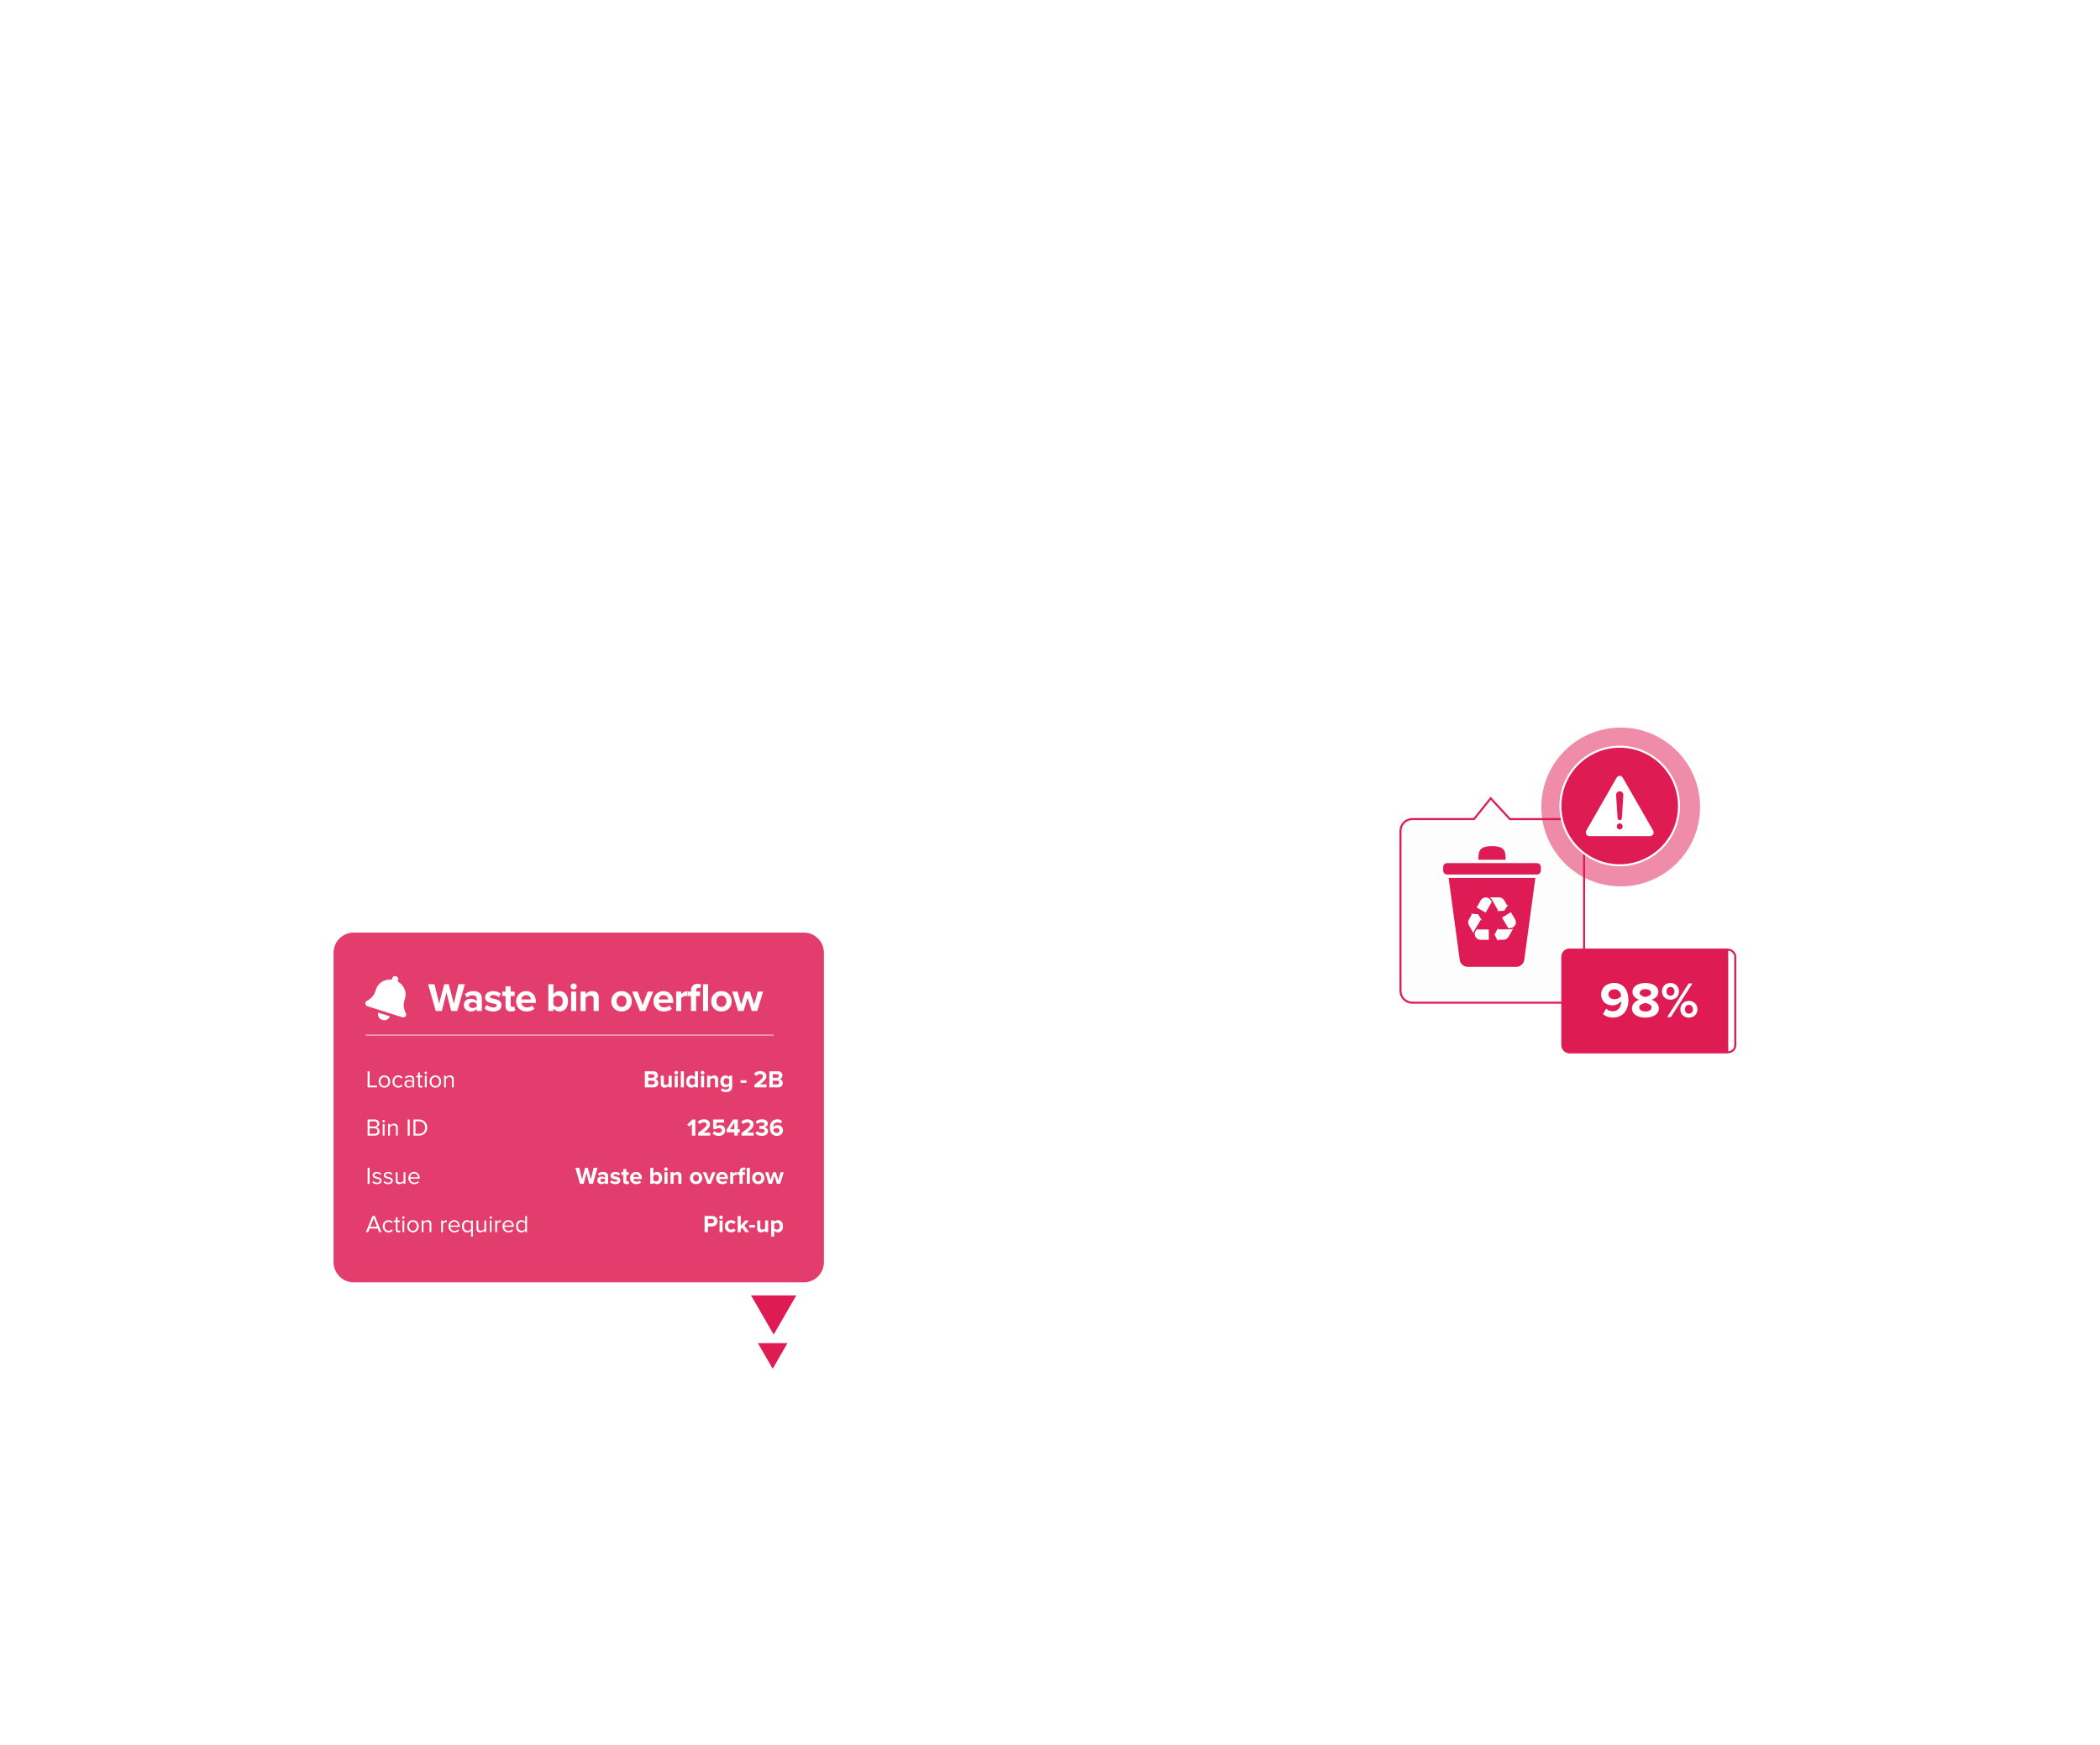 <svg width="1045" height="868" viewBox="0 0 1045 868" fill="none" xmlns="http://www.w3.org/2000/svg">
<g filter="url(#filter0_b_628_55938)">
<path d="M166 474C166 468.477 170.477 464 176 464H400C405.523 464 410 468.477 410 474V628C410 633.523 405.523 638 400 638H176C170.477 638 166 633.523 166 628V474Z" fill="#DE1B54" fill-opacity="0.85"/>
</g>
<path d="M325.234 541H320.89V532.996H325.102C326.626 532.996 327.406 533.968 327.406 535.036C327.406 536.044 326.782 536.716 326.026 536.872C326.878 537.004 327.562 537.832 327.562 538.84C327.562 540.04 326.758 541 325.234 541ZM324.73 536.2C325.306 536.2 325.666 535.84 325.666 535.336C325.666 534.832 325.306 534.46 324.73 534.46H322.594V536.2H324.73ZM324.79 539.524C325.438 539.524 325.822 539.176 325.822 538.6C325.822 538.096 325.462 537.664 324.79 537.664H322.594V539.524H324.79ZM334.247 541H332.723V540.268C332.327 540.712 331.631 541.144 330.683 541.144C329.411 541.144 328.811 540.448 328.811 539.32V535.204H330.335V538.72C330.335 539.524 330.755 539.788 331.403 539.788C331.991 539.788 332.459 539.464 332.723 539.128V535.204H334.247V541ZM336.516 534.58C336.024 534.58 335.604 534.172 335.604 533.668C335.604 533.164 336.024 532.768 336.516 532.768C337.02 532.768 337.428 533.164 337.428 533.668C337.428 534.172 337.02 534.58 336.516 534.58ZM337.284 541H335.76V535.204H337.284V541ZM340.319 541H338.795V532.996H340.319V541ZM347.35 541H345.814V540.256C345.358 540.832 344.722 541.144 344.026 541.144C342.562 541.144 341.458 540.04 341.458 538.108C341.458 536.212 342.55 535.06 344.026 535.06C344.71 535.06 345.358 535.36 345.814 535.948V532.996H347.35V541ZM344.494 539.788C345.01 539.788 345.562 539.512 345.814 539.128V537.076C345.562 536.692 345.01 536.416 344.494 536.416C343.63 536.416 343.03 537.1 343.03 538.108C343.03 539.104 343.63 539.788 344.494 539.788ZM349.617 534.58C349.125 534.58 348.705 534.172 348.705 533.668C348.705 533.164 349.125 532.768 349.617 532.768C350.121 532.768 350.529 533.164 350.529 533.668C350.529 534.172 350.121 534.58 349.617 534.58ZM350.385 541H348.861V535.204H350.385V541ZM357.333 541H355.809V537.496C355.809 536.692 355.389 536.416 354.741 536.416C354.141 536.416 353.673 536.752 353.421 537.1V541H351.897V535.204H353.421V535.96C353.793 535.516 354.501 535.06 355.449 535.06C356.721 535.06 357.333 535.78 357.333 536.908V541ZM361.222 543.352C360.226 543.352 359.458 543.124 358.726 542.488L359.41 541.384C359.878 541.9 360.49 542.104 361.222 542.104C361.954 542.104 362.818 541.78 362.818 540.64V540.052C362.362 540.628 361.738 540.964 361.03 540.964C359.578 540.964 358.474 539.944 358.474 538.012C358.474 536.116 359.566 535.06 361.03 535.06C361.726 535.06 362.35 535.36 362.818 535.948V535.204H364.354V540.604C364.354 542.812 362.65 543.352 361.222 543.352ZM361.51 539.608C362.014 539.608 362.566 539.32 362.818 538.948V537.076C362.566 536.692 362.014 536.416 361.51 536.416C360.646 536.416 360.046 537.016 360.046 538.012C360.046 539.008 360.646 539.608 361.51 539.608ZM371.42 538.744H368.54V537.448H371.42V538.744ZM381.436 541H375.412V539.668C378.688 537.244 379.648 536.416 379.648 535.432C379.648 534.736 379.012 534.388 378.352 534.388C377.44 534.388 376.744 534.748 376.204 535.312L375.232 534.184C376.012 533.284 377.2 532.876 378.316 532.876C380.02 532.876 381.376 533.836 381.376 535.432C381.376 536.8 380.248 537.988 378.172 539.5H381.436V541ZM387.179 541H382.835V532.996H387.047C388.571 532.996 389.351 533.968 389.351 535.036C389.351 536.044 388.727 536.716 387.971 536.872C388.823 537.004 389.507 537.832 389.507 538.84C389.507 540.04 388.703 541 387.179 541ZM386.675 536.2C387.251 536.2 387.611 535.84 387.611 535.336C387.611 534.832 387.251 534.46 386.675 534.46H384.539V536.2H386.675ZM386.735 539.524C387.383 539.524 387.767 539.176 387.767 538.6C387.767 538.096 387.407 537.664 386.735 537.664H384.539V539.524H386.735Z" fill="white"/>
<path d="M182.936 541V532.996H183.932V540.112H187.652V541H182.936ZM191.291 541.144C190.851 541.144 190.451 541.064 190.091 540.904C189.739 540.744 189.439 540.528 189.191 540.256C188.943 539.976 188.751 539.652 188.615 539.284C188.487 538.916 188.423 538.52 188.423 538.096C188.423 537.68 188.487 537.288 188.615 536.92C188.751 536.544 188.943 536.22 189.191 535.948C189.439 535.676 189.739 535.46 190.091 535.3C190.451 535.14 190.851 535.06 191.291 535.06C191.731 535.06 192.127 535.14 192.479 535.3C192.839 535.46 193.143 535.676 193.391 535.948C193.639 536.22 193.827 536.544 193.955 536.92C194.091 537.288 194.159 537.68 194.159 538.096C194.159 538.52 194.091 538.916 193.955 539.284C193.827 539.652 193.639 539.976 193.391 540.256C193.143 540.528 192.839 540.744 192.479 540.904C192.127 541.064 191.731 541.144 191.291 541.144ZM191.291 540.34C191.603 540.34 191.875 540.28 192.107 540.16C192.347 540.032 192.547 539.868 192.707 539.668C192.875 539.46 192.999 539.22 193.079 538.948C193.167 538.676 193.211 538.392 193.211 538.096C193.211 537.8 193.167 537.52 193.079 537.256C192.999 536.984 192.875 536.748 192.707 536.548C192.547 536.34 192.347 536.176 192.107 536.056C191.875 535.928 191.603 535.864 191.291 535.864C190.979 535.864 190.703 535.928 190.463 536.056C190.223 536.176 190.019 536.34 189.851 536.548C189.691 536.748 189.567 536.984 189.479 537.256C189.399 537.52 189.359 537.8 189.359 538.096C189.359 538.392 189.399 538.676 189.479 538.948C189.567 539.22 189.691 539.46 189.851 539.668C190.019 539.868 190.223 540.032 190.463 540.16C190.703 540.28 190.979 540.34 191.291 540.34ZM198.183 541.144C197.751 541.144 197.355 541.068 196.995 540.916C196.643 540.756 196.339 540.54 196.083 540.268C195.835 539.996 195.639 539.676 195.495 539.308C195.359 538.932 195.291 538.528 195.291 538.096C195.291 537.664 195.359 537.264 195.495 536.896C195.639 536.528 195.835 536.208 196.083 535.936C196.339 535.664 196.643 535.452 196.995 535.3C197.355 535.14 197.751 535.06 198.183 535.06C198.711 535.06 199.139 535.156 199.467 535.348C199.803 535.54 200.083 535.78 200.307 536.068L199.707 536.62C199.515 536.356 199.295 536.164 199.047 536.044C198.807 535.924 198.535 535.864 198.231 535.864C197.919 535.864 197.639 535.92 197.391 536.032C197.151 536.144 196.943 536.3 196.767 536.5C196.591 536.7 196.455 536.936 196.359 537.208C196.271 537.48 196.227 537.776 196.227 538.096C196.227 538.416 196.271 538.716 196.359 538.996C196.455 539.268 196.591 539.504 196.767 539.704C196.943 539.904 197.151 540.06 197.391 540.172C197.639 540.284 197.919 540.34 198.231 540.34C198.839 540.34 199.331 540.088 199.707 539.584L200.307 540.136C200.083 540.424 199.803 540.664 199.467 540.856C199.139 541.048 198.711 541.144 198.183 541.144ZM205.192 541V540.34C204.704 540.876 204.064 541.144 203.272 541.144C203.024 541.144 202.78 541.104 202.54 541.024C202.3 540.944 202.084 540.824 201.892 540.664C201.7 540.496 201.544 540.292 201.424 540.052C201.304 539.812 201.244 539.536 201.244 539.224C201.244 538.904 201.304 538.624 201.424 538.384C201.544 538.144 201.7 537.944 201.892 537.784C202.084 537.624 202.3 537.508 202.54 537.436C202.78 537.356 203.024 537.316 203.272 537.316C203.672 537.316 204.032 537.38 204.352 537.508C204.68 537.636 204.96 537.836 205.192 538.108V537.064C205.192 536.672 205.052 536.372 204.772 536.164C204.5 535.948 204.152 535.84 203.728 535.84C203.048 535.84 202.456 536.108 201.952 536.644L201.532 536.02C202.148 535.38 202.92 535.06 203.848 535.06C204.152 535.06 204.44 535.096 204.712 535.168C204.984 535.24 205.22 535.356 205.42 535.516C205.628 535.668 205.792 535.868 205.912 536.116C206.032 536.364 206.092 536.664 206.092 537.016V541H205.192ZM203.596 540.496C203.916 540.496 204.216 540.436 204.496 540.316C204.784 540.196 205.016 540.016 205.192 539.776V538.684C205.016 538.444 204.784 538.264 204.496 538.144C204.216 538.024 203.916 537.964 203.596 537.964C203.172 537.964 202.828 538.084 202.564 538.324C202.3 538.556 202.168 538.86 202.168 539.236C202.168 539.604 202.3 539.908 202.564 540.148C202.828 540.38 203.172 540.496 203.596 540.496ZM209.36 541.144C208.928 541.144 208.604 541.028 208.388 540.796C208.18 540.556 208.076 540.22 208.076 539.788V535.996H207.116V535.204H208.076V533.62H208.976V535.204H210.152V535.996H208.976V539.596C208.976 539.812 209.024 539.992 209.12 540.136C209.216 540.272 209.364 540.34 209.564 540.34C209.692 540.34 209.808 540.316 209.912 540.268C210.024 540.22 210.112 540.164 210.176 540.1L210.44 540.772C210.328 540.884 210.184 540.972 210.008 541.036C209.84 541.108 209.624 541.144 209.36 541.144ZM211.867 534.376C211.707 534.376 211.567 534.32 211.447 534.208C211.327 534.088 211.267 533.944 211.267 533.776C211.267 533.608 211.327 533.464 211.447 533.344C211.567 533.224 211.707 533.164 211.867 533.164C212.035 533.164 212.179 533.224 212.299 533.344C212.419 533.464 212.479 533.608 212.479 533.776C212.479 533.944 212.419 534.088 212.299 534.208C212.179 534.32 212.035 534.376 211.867 534.376ZM211.423 541V535.204H212.323V541H211.423ZM216.651 541.144C216.211 541.144 215.811 541.064 215.451 540.904C215.099 540.744 214.799 540.528 214.551 540.256C214.303 539.976 214.111 539.652 213.975 539.284C213.847 538.916 213.783 538.52 213.783 538.096C213.783 537.68 213.847 537.288 213.975 536.92C214.111 536.544 214.303 536.22 214.551 535.948C214.799 535.676 215.099 535.46 215.451 535.3C215.811 535.14 216.211 535.06 216.651 535.06C217.091 535.06 217.487 535.14 217.839 535.3C218.199 535.46 218.503 535.676 218.751 535.948C218.999 536.22 219.187 536.544 219.315 536.92C219.451 537.288 219.519 537.68 219.519 538.096C219.519 538.52 219.451 538.916 219.315 539.284C219.187 539.652 218.999 539.976 218.751 540.256C218.503 540.528 218.199 540.744 217.839 540.904C217.487 541.064 217.091 541.144 216.651 541.144ZM216.651 540.34C216.963 540.34 217.235 540.28 217.467 540.16C217.707 540.032 217.907 539.868 218.067 539.668C218.235 539.46 218.359 539.22 218.439 538.948C218.527 538.676 218.571 538.392 218.571 538.096C218.571 537.8 218.527 537.52 218.439 537.256C218.359 536.984 218.235 536.748 218.067 536.548C217.907 536.34 217.707 536.176 217.467 536.056C217.235 535.928 216.963 535.864 216.651 535.864C216.339 535.864 216.063 535.928 215.823 536.056C215.583 536.176 215.379 536.34 215.211 536.548C215.051 536.748 214.927 536.984 214.839 537.256C214.759 537.52 214.719 537.8 214.719 538.096C214.719 538.392 214.759 538.676 214.839 538.948C214.927 539.22 215.051 539.46 215.211 539.668C215.379 539.868 215.583 540.032 215.823 540.16C216.063 540.28 216.339 540.34 216.651 540.34ZM224.898 541V537.208C224.898 536.696 224.778 536.344 224.538 536.152C224.306 535.96 223.994 535.864 223.602 535.864C223.426 535.864 223.254 535.888 223.086 535.936C222.918 535.984 222.758 536.052 222.606 536.14C222.454 536.22 222.314 536.316 222.186 536.428C222.066 536.532 221.966 536.644 221.886 536.764V541H220.986V535.204H221.886V536.044C221.99 535.924 222.114 535.808 222.258 535.696C222.402 535.576 222.562 535.468 222.738 535.372C222.922 535.276 223.114 535.2 223.314 535.144C223.522 535.088 223.734 535.06 223.95 535.06C225.182 535.06 225.798 535.684 225.798 536.932V541H224.898Z" fill="white"/>
<path d="M346.011 565H344.307V559.192L342.975 560.548L342.003 559.528L344.523 556.996H346.011V565ZM353.393 565H347.369V563.668C350.645 561.244 351.605 560.416 351.605 559.432C351.605 558.736 350.969 558.388 350.309 558.388C349.397 558.388 348.701 558.748 348.161 559.312L347.189 558.184C347.969 557.284 349.157 556.876 350.273 556.876C351.977 556.876 353.333 557.836 353.333 559.432C353.333 560.8 352.205 561.988 350.129 563.5H353.393V565ZM357.672 565.144C356.28 565.144 355.272 564.688 354.588 563.944L355.536 562.756C356.076 563.32 356.82 563.632 357.66 563.632C358.608 563.632 359.148 563.092 359.148 562.444C359.148 561.736 358.62 561.256 357.708 561.256C357.048 561.256 356.508 561.448 356.028 561.904L354.84 561.592V556.996H360.336V558.496H356.544V560.452C356.928 560.068 357.576 559.78 358.308 559.78C359.664 559.78 360.876 560.752 360.876 562.372C360.876 564.076 359.604 565.144 357.672 565.144ZM367.133 565H365.429V563.344H361.601V562L364.781 556.996H367.133V561.844H368.165V563.344H367.133V565ZM365.429 561.844V558.508L363.269 561.844H365.429ZM375.049 565H369.025V563.668C372.301 561.244 373.261 560.416 373.261 559.432C373.261 558.736 372.625 558.388 371.965 558.388C371.053 558.388 370.357 558.748 369.817 559.312L368.845 558.184C369.625 557.284 370.813 556.876 371.929 556.876C373.633 556.876 374.989 557.836 374.989 559.432C374.989 560.8 373.861 561.988 371.785 563.5H375.049V565ZM379.052 565.144C377.576 565.144 376.484 564.58 375.896 563.86L376.784 562.72C377.336 563.296 378.212 563.632 378.992 563.632C379.964 563.632 380.504 563.212 380.504 562.612C380.504 561.976 380.012 561.688 378.896 561.688C378.56 561.688 378.02 561.7 377.9 561.712V560.176C378.044 560.188 378.596 560.188 378.896 560.188C379.784 560.188 380.372 559.924 380.372 559.336C380.372 558.7 379.724 558.388 378.884 558.388C378.116 558.388 377.42 558.676 376.856 559.216L376.004 558.148C376.652 557.416 377.66 556.876 379.064 556.876C380.936 556.876 382.088 557.716 382.088 559.048C382.088 560.056 381.224 560.716 380.336 560.872C381.152 560.956 382.208 561.592 382.208 562.792C382.208 564.172 380.972 565.144 379.052 565.144ZM386.563 565.144C384.127 565.144 383.107 563.272 383.107 561.016C383.107 558.592 384.475 556.876 386.839 556.876C387.811 556.876 388.627 557.212 389.203 557.704L388.435 559.012C388.003 558.604 387.547 558.388 386.839 558.388C385.663 558.388 384.835 559.384 384.835 560.656C384.835 560.716 384.835 560.764 384.847 560.824C385.219 560.284 386.023 559.792 386.899 559.792C388.339 559.792 389.623 560.692 389.623 562.396C389.623 563.956 388.387 565.144 386.563 565.144ZM386.467 563.632C387.391 563.632 387.895 563.02 387.895 562.456C387.895 561.616 387.175 561.256 386.407 561.256C385.807 561.256 385.231 561.532 384.847 562.012C384.919 562.78 385.351 563.632 386.467 563.632Z" fill="white"/>
<path d="M182.936 565V556.996H186.5C186.844 556.996 187.156 557.048 187.436 557.152C187.716 557.248 187.952 557.388 188.144 557.572C188.336 557.748 188.484 557.964 188.588 558.22C188.692 558.468 188.744 558.74 188.744 559.036C188.744 559.292 188.704 559.524 188.624 559.732C188.552 559.94 188.448 560.124 188.312 560.284C188.184 560.436 188.036 560.564 187.868 560.668C187.7 560.764 187.524 560.832 187.34 560.872C187.556 560.904 187.756 560.98 187.94 561.1C188.132 561.22 188.296 561.368 188.432 561.544C188.576 561.72 188.688 561.92 188.768 562.144C188.856 562.368 188.9 562.6 188.9 562.84C188.9 563.16 188.848 563.452 188.744 563.716C188.64 563.98 188.488 564.208 188.288 564.4C188.088 564.592 187.844 564.74 187.556 564.844C187.276 564.948 186.952 565 186.584 565H182.936ZM186.332 560.464C186.788 560.464 187.132 560.344 187.364 560.104C187.596 559.856 187.712 559.548 187.712 559.18C187.712 558.82 187.596 558.516 187.364 558.268C187.132 558.012 186.788 557.884 186.332 557.884H183.932V560.464H186.332ZM186.38 564.112C186.852 564.112 187.216 563.992 187.472 563.752C187.736 563.504 187.868 563.164 187.868 562.732C187.868 562.548 187.836 562.372 187.772 562.204C187.708 562.036 187.612 561.892 187.484 561.772C187.364 561.644 187.212 561.544 187.028 561.472C186.844 561.392 186.628 561.352 186.38 561.352H183.932V564.112H186.38ZM190.891 558.376C190.731 558.376 190.591 558.32 190.471 558.208C190.351 558.088 190.291 557.944 190.291 557.776C190.291 557.608 190.351 557.464 190.471 557.344C190.591 557.224 190.731 557.164 190.891 557.164C191.059 557.164 191.203 557.224 191.323 557.344C191.443 557.464 191.503 557.608 191.503 557.776C191.503 557.944 191.443 558.088 191.323 558.208C191.203 558.32 191.059 558.376 190.891 558.376ZM190.447 565V559.204H191.347V565H190.447ZM197.054 565V561.208C197.054 560.696 196.934 560.344 196.694 560.152C196.462 559.96 196.15 559.864 195.758 559.864C195.582 559.864 195.41 559.888 195.242 559.936C195.074 559.984 194.914 560.052 194.762 560.14C194.61 560.22 194.47 560.316 194.342 560.428C194.222 560.532 194.122 560.644 194.042 560.764V565H193.142V559.204H194.042V560.044C194.146 559.924 194.27 559.808 194.414 559.696C194.558 559.576 194.718 559.468 194.894 559.372C195.078 559.276 195.27 559.2 195.47 559.144C195.678 559.088 195.89 559.06 196.106 559.06C197.338 559.06 197.954 559.684 197.954 560.932V565H197.054ZM202.881 565V556.996H203.877V565H202.881ZM205.752 565V556.996H208.488C209.112 556.996 209.676 557.1 210.18 557.308C210.684 557.508 211.112 557.788 211.464 558.148C211.824 558.508 212.1 558.932 212.292 559.42C212.492 559.908 212.592 560.436 212.592 561.004C212.592 561.572 212.492 562.1 212.292 562.588C212.1 563.076 211.824 563.5 211.464 563.86C211.112 564.212 210.684 564.492 210.18 564.7C209.676 564.9 209.112 565 208.488 565H205.752ZM208.488 564.112C208.976 564.112 209.408 564.032 209.784 563.872C210.168 563.704 210.492 563.48 210.756 563.2C211.02 562.92 211.22 562.592 211.356 562.216C211.492 561.84 211.56 561.436 211.56 561.004C211.56 560.572 211.492 560.168 211.356 559.792C211.22 559.408 211.02 559.076 210.756 558.796C210.5 558.516 210.18 558.296 209.796 558.136C209.42 557.968 208.984 557.884 208.488 557.884H206.748V564.112H208.488Z" fill="white"/>
<path d="M295.037 589H293.225L291.821 583.504L290.429 589H288.617L286.325 580.996H288.233L289.637 586.78L291.161 580.996H292.493L294.005 586.78L295.397 580.996H297.317L295.037 589ZM302.608 589H301.084V588.4C300.688 588.868 300.004 589.144 299.248 589.144C298.324 589.144 297.232 588.52 297.232 587.224C297.232 585.868 298.324 585.352 299.248 585.352C300.016 585.352 300.7 585.604 301.084 586.06V585.28C301.084 584.692 300.58 584.308 299.812 584.308C299.188 584.308 298.612 584.536 298.12 584.992L297.544 583.972C298.252 583.348 299.164 583.06 300.076 583.06C301.396 583.06 302.608 583.588 302.608 585.256V589ZM299.86 588.112C300.352 588.112 300.832 587.944 301.084 587.608V586.888C300.832 586.552 300.352 586.384 299.86 586.384C299.26 586.384 298.768 586.696 298.768 587.26C298.768 587.8 299.26 588.112 299.86 588.112ZM306.207 589.144C305.199 589.144 304.227 588.808 303.615 588.244L304.275 587.176C304.695 587.572 305.559 587.968 306.279 587.968C306.939 587.968 307.251 587.704 307.251 587.344C307.251 586.384 303.807 587.164 303.807 584.884C303.807 583.912 304.659 583.06 306.183 583.06C307.167 583.06 307.947 583.396 308.523 583.852L307.911 584.896C307.563 584.524 306.903 584.224 306.195 584.224C305.643 584.224 305.283 584.476 305.283 584.8C305.283 585.664 308.715 584.944 308.715 587.284C308.715 588.34 307.815 589.144 306.207 589.144ZM311.782 589.144C310.714 589.144 310.138 588.592 310.138 587.56V584.536H309.178V583.204H310.138V581.62H311.674V583.204H312.85V584.536H311.674V587.152C311.674 587.512 311.866 587.788 312.202 587.788C312.43 587.788 312.646 587.704 312.73 587.62L313.054 588.772C312.826 588.976 312.418 589.144 311.782 589.144ZM316.617 589.144C314.853 589.144 313.521 587.956 313.521 586.096C313.521 584.416 314.757 583.06 316.521 583.06C318.249 583.06 319.425 584.356 319.425 586.252V586.588H315.117C315.213 587.32 315.801 587.932 316.785 587.932C317.277 587.932 317.961 587.716 318.333 587.356L319.005 588.34C318.429 588.868 317.517 589.144 316.617 589.144ZM317.949 585.556C317.913 585.004 317.529 584.272 316.521 584.272C315.573 584.272 315.165 584.98 315.093 585.556H317.949ZM325.12 587.14C325.372 587.512 325.936 587.788 326.428 587.788C327.316 587.788 327.904 587.116 327.904 586.108C327.904 585.1 327.316 584.416 326.428 584.416C325.936 584.416 325.372 584.704 325.12 585.088V587.14ZM325.12 589H323.596V580.996H325.12V583.948C325.576 583.36 326.224 583.06 326.908 583.06C328.384 583.06 329.476 584.212 329.476 586.108C329.476 588.04 328.372 589.144 326.908 589.144C326.212 589.144 325.576 588.832 325.12 588.256V589ZM331.383 582.58C330.891 582.58 330.471 582.172 330.471 581.668C330.471 581.164 330.891 580.768 331.383 580.768C331.887 580.768 332.295 581.164 332.295 581.668C332.295 582.172 331.887 582.58 331.383 582.58ZM332.151 589H330.627V583.204H332.151V589ZM339.098 589H337.574V585.496C337.574 584.692 337.154 584.416 336.506 584.416C335.906 584.416 335.438 584.752 335.186 585.1V589H333.662V583.204H335.186V583.96C335.558 583.516 336.266 583.06 337.214 583.06C338.486 583.06 339.098 583.78 339.098 584.908V589ZM346.37 589.144C344.462 589.144 343.31 587.752 343.31 586.096C343.31 584.452 344.462 583.06 346.37 583.06C348.29 583.06 349.442 584.452 349.442 586.096C349.442 587.752 348.29 589.144 346.37 589.144ZM346.37 587.788C347.318 587.788 347.858 587.008 347.858 586.096C347.858 585.196 347.318 584.416 346.37 584.416C345.422 584.416 344.894 585.196 344.894 586.096C344.894 587.008 345.422 587.788 346.37 587.788ZM353.716 589H352.072L349.744 583.204H351.376L352.888 587.236L354.4 583.204H356.044L353.716 589ZM359.449 589.144C357.685 589.144 356.353 587.956 356.353 586.096C356.353 584.416 357.589 583.06 359.353 583.06C361.081 583.06 362.257 584.356 362.257 586.252V586.588H357.949C358.045 587.32 358.633 587.932 359.617 587.932C360.109 587.932 360.793 587.716 361.165 587.356L361.837 588.34C361.261 588.868 360.349 589.144 359.449 589.144ZM360.781 585.556C360.745 585.004 360.361 584.272 359.353 584.272C358.405 584.272 357.997 584.98 357.925 585.556H360.781ZM364.882 589H363.358V583.204H364.882V583.996C365.29 583.48 366.01 583.06 366.73 583.06V584.548C366.622 584.524 366.478 584.512 366.31 584.512C365.806 584.512 365.134 584.8 364.882 585.172V589ZM369.554 589H368.018V584.536H367.058V583.204H368.018V582.892C368.018 581.632 368.834 580.876 369.974 580.876C370.406 580.876 370.802 580.972 371.078 581.116L370.766 582.22C370.646 582.136 370.478 582.076 370.274 582.076C369.842 582.076 369.554 582.364 369.554 582.892V583.204H370.73V584.536H369.554V589ZM373.13 589H371.606V580.996H373.13V589ZM377.331 589.144C375.423 589.144 374.271 587.752 374.271 586.096C374.271 584.452 375.423 583.06 377.331 583.06C379.251 583.06 380.403 584.452 380.403 586.096C380.403 587.752 379.251 589.144 377.331 589.144ZM377.331 587.788C378.279 587.788 378.819 587.008 378.819 586.096C378.819 585.196 378.279 584.416 377.331 584.416C376.383 584.416 375.855 585.196 375.855 586.096C375.855 587.008 376.383 587.788 377.331 587.788ZM388.241 589H386.621L385.397 585.052L384.173 589H382.541L380.777 583.204H382.361L383.441 587.104L384.713 583.204H386.069L387.341 587.104L388.421 583.204H390.005L388.241 589Z" fill="white"/>
<path d="M182.936 589V580.996H183.932V589H182.936ZM187.607 589.144C187.127 589.144 186.691 589.072 186.299 588.928C185.907 588.776 185.563 588.544 185.267 588.232L185.735 587.584C185.927 587.808 186.191 588.004 186.527 588.172C186.871 588.332 187.243 588.412 187.643 588.412C188.091 588.412 188.431 588.32 188.663 588.136C188.895 587.944 189.011 587.704 189.011 587.416C189.011 587.184 188.923 587.008 188.747 586.888C188.571 586.76 188.347 586.656 188.075 586.576C187.811 586.496 187.523 586.424 187.211 586.36C186.907 586.288 186.619 586.192 186.347 586.072C186.083 585.944 185.863 585.78 185.687 585.58C185.511 585.372 185.423 585.088 185.423 584.728C185.423 584.504 185.471 584.292 185.567 584.092C185.663 583.884 185.803 583.704 185.987 583.552C186.171 583.4 186.395 583.28 186.659 583.192C186.931 583.104 187.239 583.06 187.583 583.06C188.079 583.06 188.503 583.144 188.855 583.312C189.207 583.472 189.499 583.668 189.731 583.9L189.311 584.524C189.135 584.316 188.895 584.144 188.591 584.008C188.295 583.864 187.959 583.792 187.583 583.792C187.183 583.792 186.867 583.88 186.635 584.056C186.411 584.232 186.299 584.448 186.299 584.704C186.299 584.912 186.387 585.072 186.563 585.184C186.739 585.296 186.959 585.392 187.223 585.472C187.495 585.544 187.783 585.616 188.087 585.688C188.399 585.752 188.687 585.848 188.951 585.976C189.223 586.104 189.447 586.28 189.623 586.504C189.799 586.72 189.887 587.016 189.887 587.392C189.887 587.632 189.839 587.86 189.743 588.076C189.647 588.292 189.503 588.48 189.311 588.64C189.119 588.792 188.879 588.912 188.591 589C188.311 589.096 187.983 589.144 187.607 589.144ZM193.185 589.144C192.705 589.144 192.269 589.072 191.877 588.928C191.485 588.776 191.141 588.544 190.845 588.232L191.313 587.584C191.505 587.808 191.769 588.004 192.105 588.172C192.449 588.332 192.821 588.412 193.221 588.412C193.669 588.412 194.009 588.32 194.241 588.136C194.473 587.944 194.589 587.704 194.589 587.416C194.589 587.184 194.501 587.008 194.325 586.888C194.149 586.76 193.925 586.656 193.653 586.576C193.389 586.496 193.101 586.424 192.789 586.36C192.485 586.288 192.197 586.192 191.925 586.072C191.661 585.944 191.441 585.78 191.265 585.58C191.089 585.372 191.001 585.088 191.001 584.728C191.001 584.504 191.049 584.292 191.145 584.092C191.241 583.884 191.381 583.704 191.565 583.552C191.749 583.4 191.973 583.28 192.237 583.192C192.509 583.104 192.817 583.06 193.161 583.06C193.657 583.06 194.081 583.144 194.433 583.312C194.785 583.472 195.077 583.668 195.309 583.9L194.889 584.524C194.713 584.316 194.473 584.144 194.169 584.008C193.873 583.864 193.537 583.792 193.161 583.792C192.761 583.792 192.445 583.88 192.213 584.056C191.989 584.232 191.877 584.448 191.877 584.704C191.877 584.912 191.965 585.072 192.141 585.184C192.317 585.296 192.537 585.392 192.801 585.472C193.073 585.544 193.361 585.616 193.665 585.688C193.977 585.752 194.265 585.848 194.529 585.976C194.801 586.104 195.025 586.28 195.201 586.504C195.377 586.72 195.465 587.016 195.465 587.392C195.465 587.632 195.417 587.86 195.321 588.076C195.225 588.292 195.081 588.48 194.889 588.64C194.697 588.792 194.457 588.912 194.169 589C193.889 589.096 193.561 589.144 193.185 589.144ZM200.839 589V588.184C200.615 588.44 200.323 588.664 199.963 588.856C199.603 589.048 199.207 589.144 198.775 589.144C198.167 589.144 197.707 588.996 197.395 588.7C197.083 588.396 196.927 587.928 196.927 587.296V583.204H197.827V587.02C197.827 587.276 197.855 587.488 197.911 587.656C197.975 587.824 198.063 587.96 198.175 588.064C198.295 588.168 198.435 588.24 198.595 588.28C198.755 588.32 198.931 588.34 199.123 588.34C199.475 588.34 199.807 588.252 200.119 588.076C200.431 587.9 200.671 587.696 200.839 587.464V583.204H201.739V589H200.839ZM206.153 589.144C205.721 589.144 205.325 589.072 204.965 588.928C204.605 588.776 204.293 588.568 204.029 588.304C203.773 588.032 203.569 587.712 203.417 587.344C203.273 586.968 203.201 586.552 203.201 586.096C203.201 585.68 203.273 585.288 203.417 584.92C203.561 584.544 203.757 584.22 204.005 583.948C204.261 583.676 204.561 583.46 204.905 583.3C205.257 583.14 205.641 583.06 206.057 583.06C206.497 583.06 206.889 583.14 207.233 583.3C207.577 583.46 207.869 583.68 208.109 583.96C208.349 584.24 208.529 584.572 208.649 584.956C208.777 585.332 208.841 585.736 208.841 586.168V586.396H204.149C204.165 586.668 204.225 586.928 204.329 587.176C204.433 587.416 204.573 587.628 204.749 587.812C204.933 587.988 205.149 588.132 205.397 588.244C205.645 588.348 205.925 588.4 206.237 588.4C206.573 588.4 206.897 588.336 207.209 588.208C207.521 588.08 207.793 587.9 208.025 587.668L208.457 588.256C208.169 588.544 207.833 588.764 207.449 588.916C207.065 589.068 206.633 589.144 206.153 589.144ZM207.953 585.736C207.953 585.52 207.913 585.3 207.833 585.076C207.761 584.844 207.645 584.636 207.485 584.452C207.333 584.26 207.137 584.104 206.897 583.984C206.657 583.864 206.373 583.804 206.045 583.804C205.733 583.804 205.461 583.864 205.229 583.984C204.997 584.104 204.801 584.256 204.641 584.44C204.489 584.624 204.369 584.832 204.281 585.064C204.201 585.288 204.157 585.512 204.149 585.736H207.953Z" fill="white"/>
<path d="M352.312 613H350.608V604.996H354.352C356.092 604.996 357.04 606.172 357.04 607.576C357.04 608.968 356.08 610.156 354.352 610.156H352.312V613ZM354.124 608.656C354.796 608.656 355.3 608.236 355.3 607.576C355.3 606.904 354.796 606.496 354.124 606.496H352.312V608.656H354.124ZM358.817 606.58C358.325 606.58 357.905 606.172 357.905 605.668C357.905 605.164 358.325 604.768 358.817 604.768C359.321 604.768 359.729 605.164 359.729 605.668C359.729 606.172 359.321 606.58 358.817 606.58ZM359.585 613H358.061V607.204H359.585V613ZM363.796 613.144C362.008 613.144 360.724 611.884 360.724 610.096C360.724 608.32 362.008 607.06 363.796 607.06C364.984 607.06 365.704 607.576 366.088 608.104L365.092 609.04C364.816 608.632 364.396 608.416 363.868 608.416C362.944 608.416 362.296 609.088 362.296 610.096C362.296 611.104 362.944 611.788 363.868 611.788C364.396 611.788 364.816 611.548 365.092 611.164L366.088 612.088C365.704 612.628 364.984 613.144 363.796 613.144ZM372.748 613H370.84L369.304 610.768L368.608 611.512V613H367.084V604.996H368.608V609.784L370.804 607.204H372.676L370.384 609.832L372.748 613ZM375.697 610.744H372.817V609.448H375.697V610.744ZM382.247 613H380.723V612.268C380.327 612.712 379.631 613.144 378.683 613.144C377.411 613.144 376.811 612.448 376.811 611.32V607.204H378.335V610.72C378.335 611.524 378.755 611.788 379.403 611.788C379.991 611.788 380.459 611.464 380.723 611.128V607.204H382.247V613ZM387.072 613.144C386.388 613.144 385.752 612.856 385.284 612.256V615.208H383.76V607.204H385.284V607.936C385.728 607.372 386.364 607.06 387.072 607.06C388.56 607.06 389.64 608.164 389.64 610.096C389.64 612.028 388.56 613.144 387.072 613.144ZM386.592 611.788C387.468 611.788 388.056 611.104 388.056 610.096C388.056 609.1 387.468 608.416 386.592 608.416C386.1 608.416 385.536 608.704 385.284 609.076V611.128C385.536 611.488 386.1 611.788 386.592 611.788Z" fill="white"/>
<path d="M188.648 613L187.94 611.224H183.956L183.248 613H182.108L185.324 604.996H186.56L189.788 613H188.648ZM185.948 606.028L184.244 610.336H187.64L185.948 606.028ZM193.354 613.144C192.922 613.144 192.526 613.068 192.166 612.916C191.814 612.756 191.51 612.54 191.254 612.268C191.006 611.996 190.81 611.676 190.666 611.308C190.53 610.932 190.462 610.528 190.462 610.096C190.462 609.664 190.53 609.264 190.666 608.896C190.81 608.528 191.006 608.208 191.254 607.936C191.51 607.664 191.814 607.452 192.166 607.3C192.526 607.14 192.922 607.06 193.354 607.06C193.882 607.06 194.31 607.156 194.638 607.348C194.974 607.54 195.254 607.78 195.478 608.068L194.878 608.62C194.686 608.356 194.466 608.164 194.218 608.044C193.978 607.924 193.706 607.864 193.402 607.864C193.09 607.864 192.81 607.92 192.562 608.032C192.322 608.144 192.114 608.3 191.938 608.5C191.762 608.7 191.626 608.936 191.53 609.208C191.442 609.48 191.398 609.776 191.398 610.096C191.398 610.416 191.442 610.716 191.53 610.996C191.626 611.268 191.762 611.504 191.938 611.704C192.114 611.904 192.322 612.06 192.562 612.172C192.81 612.284 193.09 612.34 193.402 612.34C194.01 612.34 194.502 612.088 194.878 611.584L195.478 612.136C195.254 612.424 194.974 612.664 194.638 612.856C194.31 613.048 193.882 613.144 193.354 613.144ZM198.204 613.144C197.772 613.144 197.448 613.028 197.232 612.796C197.024 612.556 196.92 612.22 196.92 611.788V607.996H195.96V607.204H196.92V605.62H197.82V607.204H198.996V607.996H197.82V611.596C197.82 611.812 197.868 611.992 197.964 612.136C198.06 612.272 198.208 612.34 198.408 612.34C198.536 612.34 198.652 612.316 198.756 612.268C198.868 612.22 198.956 612.164 199.02 612.1L199.284 612.772C199.172 612.884 199.028 612.972 198.852 613.036C198.684 613.108 198.468 613.144 198.204 613.144ZM200.711 606.376C200.551 606.376 200.411 606.32 200.291 606.208C200.171 606.088 200.111 605.944 200.111 605.776C200.111 605.608 200.171 605.464 200.291 605.344C200.411 605.224 200.551 605.164 200.711 605.164C200.879 605.164 201.023 605.224 201.143 605.344C201.263 605.464 201.323 605.608 201.323 605.776C201.323 605.944 201.263 606.088 201.143 606.208C201.023 606.32 200.879 606.376 200.711 606.376ZM200.267 613V607.204H201.167V613H200.267ZM205.495 613.144C205.055 613.144 204.655 613.064 204.295 612.904C203.943 612.744 203.643 612.528 203.395 612.256C203.147 611.976 202.955 611.652 202.819 611.284C202.691 610.916 202.627 610.52 202.627 610.096C202.627 609.68 202.691 609.288 202.819 608.92C202.955 608.544 203.147 608.22 203.395 607.948C203.643 607.676 203.943 607.46 204.295 607.3C204.655 607.14 205.055 607.06 205.495 607.06C205.935 607.06 206.331 607.14 206.683 607.3C207.043 607.46 207.347 607.676 207.595 607.948C207.843 608.22 208.031 608.544 208.159 608.92C208.295 609.288 208.363 609.68 208.363 610.096C208.363 610.52 208.295 610.916 208.159 611.284C208.031 611.652 207.843 611.976 207.595 612.256C207.347 612.528 207.043 612.744 206.683 612.904C206.331 613.064 205.935 613.144 205.495 613.144ZM205.495 612.34C205.807 612.34 206.079 612.28 206.311 612.16C206.551 612.032 206.751 611.868 206.911 611.668C207.079 611.46 207.203 611.22 207.283 610.948C207.371 610.676 207.415 610.392 207.415 610.096C207.415 609.8 207.371 609.52 207.283 609.256C207.203 608.984 207.079 608.748 206.911 608.548C206.751 608.34 206.551 608.176 206.311 608.056C206.079 607.928 205.807 607.864 205.495 607.864C205.183 607.864 204.907 607.928 204.667 608.056C204.427 608.176 204.223 608.34 204.055 608.548C203.895 608.748 203.771 608.984 203.683 609.256C203.603 609.52 203.562 609.8 203.562 610.096C203.562 610.392 203.603 610.676 203.683 610.948C203.771 611.22 203.895 611.46 204.055 611.668C204.223 611.868 204.427 612.032 204.667 612.16C204.907 612.28 205.183 612.34 205.495 612.34ZM213.742 613V609.208C213.742 608.696 213.622 608.344 213.382 608.152C213.15 607.96 212.838 607.864 212.446 607.864C212.27 607.864 212.098 607.888 211.93 607.936C211.762 607.984 211.602 608.052 211.45 608.14C211.298 608.22 211.158 608.316 211.03 608.428C210.91 608.532 210.81 608.644 210.73 608.764V613H209.83V607.204H210.73V608.044C210.834 607.924 210.958 607.808 211.102 607.696C211.246 607.576 211.406 607.468 211.582 607.372C211.766 607.276 211.958 607.2 212.158 607.144C212.366 607.088 212.578 607.06 212.794 607.06C214.026 607.06 214.642 607.684 214.642 608.932V613H213.742ZM219.533 613V607.204H220.433V608.14C220.665 607.836 220.945 607.584 221.273 607.384C221.601 607.184 221.965 607.084 222.365 607.084V608.008C222.253 607.984 222.133 607.972 222.005 607.972C221.869 607.972 221.721 608 221.561 608.056C221.409 608.104 221.257 608.172 221.105 608.26C220.961 608.348 220.829 608.448 220.709 608.56C220.589 608.664 220.497 608.776 220.433 608.896V613H219.533ZM226.11 613.144C225.678 613.144 225.282 613.072 224.922 612.928C224.562 612.776 224.25 612.568 223.986 612.304C223.73 612.032 223.526 611.712 223.374 611.344C223.23 610.968 223.158 610.552 223.158 610.096C223.158 609.68 223.23 609.288 223.374 608.92C223.518 608.544 223.714 608.22 223.962 607.948C224.218 607.676 224.518 607.46 224.862 607.3C225.214 607.14 225.598 607.06 226.014 607.06C226.454 607.06 226.846 607.14 227.19 607.3C227.534 607.46 227.826 607.68 228.066 607.96C228.306 608.24 228.486 608.572 228.606 608.956C228.734 609.332 228.798 609.736 228.798 610.168V610.396H224.106C224.122 610.668 224.182 610.928 224.286 611.176C224.39 611.416 224.53 611.628 224.706 611.812C224.89 611.988 225.106 612.132 225.354 612.244C225.602 612.348 225.882 612.4 226.194 612.4C226.53 612.4 226.854 612.336 227.166 612.208C227.478 612.08 227.75 611.9 227.982 611.668L228.414 612.256C228.126 612.544 227.79 612.764 227.406 612.916C227.022 613.068 226.59 613.144 226.11 613.144ZM227.91 609.736C227.91 609.52 227.87 609.3 227.79 609.076C227.718 608.844 227.602 608.636 227.442 608.452C227.29 608.26 227.094 608.104 226.854 607.984C226.614 607.864 226.33 607.804 226.002 607.804C225.69 607.804 225.418 607.864 225.186 607.984C224.954 608.104 224.758 608.256 224.598 608.44C224.446 608.624 224.326 608.832 224.238 609.064C224.158 609.288 224.114 609.512 224.106 609.736H227.91ZM232.679 612.34C232.855 612.34 233.031 612.316 233.207 612.268C233.383 612.212 233.547 612.144 233.699 612.064C233.851 611.976 233.987 611.876 234.107 611.764C234.235 611.652 234.335 611.532 234.407 611.404V608.788C234.335 608.66 234.235 608.54 234.107 608.428C233.987 608.316 233.851 608.22 233.699 608.14C233.547 608.052 233.383 607.984 233.207 607.936C233.031 607.888 232.855 607.864 232.679 607.864C232.391 607.864 232.131 607.92 231.899 608.032C231.667 608.144 231.471 608.3 231.311 608.5C231.159 608.7 231.039 608.936 230.951 609.208C230.871 609.48 230.831 609.776 230.831 610.096C230.831 610.416 230.871 610.716 230.951 610.996C231.039 611.268 231.159 611.504 231.311 611.704C231.471 611.904 231.667 612.06 231.899 612.172C232.131 612.284 232.391 612.34 232.679 612.34ZM232.463 613.144C232.079 613.144 231.727 613.076 231.407 612.94C231.095 612.796 230.823 612.592 230.591 612.328C230.367 612.064 230.191 611.744 230.063 611.368C229.943 610.992 229.883 610.568 229.883 610.096C229.883 609.624 229.943 609.2 230.063 608.824C230.191 608.448 230.367 608.132 230.591 607.876C230.823 607.612 231.095 607.412 231.407 607.276C231.727 607.132 232.079 607.06 232.463 607.06C232.871 607.06 233.243 607.156 233.579 607.348C233.923 607.532 234.199 607.772 234.407 608.068V607.204H235.307V615.208H234.407V612.124C234.175 612.452 233.891 612.704 233.555 612.88C233.219 613.056 232.855 613.144 232.463 613.144ZM241.035 613V612.184C240.811 612.44 240.519 612.664 240.159 612.856C239.799 613.048 239.403 613.144 238.971 613.144C238.363 613.144 237.903 612.996 237.591 612.7C237.279 612.396 237.123 611.928 237.123 611.296V607.204H238.023V611.02C238.023 611.276 238.051 611.488 238.107 611.656C238.171 611.824 238.259 611.96 238.371 612.064C238.491 612.168 238.631 612.24 238.791 612.28C238.951 612.32 239.127 612.34 239.319 612.34C239.671 612.34 240.003 612.252 240.315 612.076C240.627 611.9 240.867 611.696 241.035 611.464V607.204H241.935V613H241.035ZM244.176 606.376C244.016 606.376 243.876 606.32 243.756 606.208C243.636 606.088 243.576 605.944 243.576 605.776C243.576 605.608 243.636 605.464 243.756 605.344C243.876 605.224 244.016 605.164 244.176 605.164C244.344 605.164 244.488 605.224 244.608 605.344C244.728 605.464 244.788 605.608 244.788 605.776C244.788 605.944 244.728 606.088 244.608 606.208C244.488 606.32 244.344 606.376 244.176 606.376ZM243.732 613V607.204H244.632V613H243.732ZM246.427 613V607.204H247.327V608.14C247.559 607.836 247.839 607.584 248.167 607.384C248.495 607.184 248.859 607.084 249.259 607.084V608.008C249.147 607.984 249.027 607.972 248.899 607.972C248.763 607.972 248.615 608 248.455 608.056C248.303 608.104 248.151 608.172 247.999 608.26C247.855 608.348 247.723 608.448 247.603 608.56C247.483 608.664 247.391 608.776 247.327 608.896V613H246.427ZM253.004 613.144C252.572 613.144 252.176 613.072 251.816 612.928C251.456 612.776 251.144 612.568 250.88 612.304C250.624 612.032 250.42 611.712 250.268 611.344C250.124 610.968 250.052 610.552 250.052 610.096C250.052 609.68 250.124 609.288 250.268 608.92C250.412 608.544 250.608 608.22 250.856 607.948C251.112 607.676 251.412 607.46 251.756 607.3C252.108 607.14 252.492 607.06 252.908 607.06C253.348 607.06 253.74 607.14 254.084 607.3C254.428 607.46 254.72 607.68 254.96 607.96C255.2 608.24 255.38 608.572 255.5 608.956C255.628 609.332 255.692 609.736 255.692 610.168V610.396H251C251.016 610.668 251.076 610.928 251.18 611.176C251.284 611.416 251.424 611.628 251.6 611.812C251.784 611.988 252 612.132 252.248 612.244C252.496 612.348 252.776 612.4 253.088 612.4C253.424 612.4 253.748 612.336 254.06 612.208C254.372 612.08 254.644 611.9 254.876 611.668L255.308 612.256C255.02 612.544 254.684 612.764 254.3 612.916C253.916 613.068 253.484 613.144 253.004 613.144ZM254.804 609.736C254.804 609.52 254.764 609.3 254.684 609.076C254.612 608.844 254.496 608.636 254.336 608.452C254.184 608.26 253.988 608.104 253.748 607.984C253.508 607.864 253.224 607.804 252.896 607.804C252.584 607.804 252.312 607.864 252.08 607.984C251.848 608.104 251.652 608.256 251.492 608.44C251.34 608.624 251.22 608.832 251.132 609.064C251.052 609.288 251.008 609.512 251 609.736H254.804ZM261.35 613V612.136C261.134 612.432 260.854 612.676 260.51 612.868C260.174 613.052 259.802 613.144 259.394 613.144C259.018 613.144 258.67 613.076 258.35 612.94C258.038 612.796 257.766 612.596 257.534 612.34C257.31 612.076 257.134 611.756 257.006 611.38C256.878 611.004 256.814 610.58 256.814 610.108C256.814 609.644 256.874 609.224 256.994 608.848C257.122 608.472 257.298 608.152 257.522 607.888C257.754 607.624 258.026 607.42 258.338 607.276C258.658 607.132 259.01 607.06 259.394 607.06C259.786 607.06 260.15 607.152 260.486 607.336C260.83 607.512 261.118 607.76 261.35 608.08V604.996H262.25V613H261.35ZM259.61 612.34C259.97 612.34 260.31 612.252 260.63 612.076C260.95 611.9 261.19 611.684 261.35 611.428V608.8C261.19 608.544 260.95 608.324 260.63 608.14C260.31 607.956 259.97 607.864 259.61 607.864C259.322 607.864 259.062 607.92 258.83 608.032C258.598 608.144 258.402 608.3 258.242 608.5C258.082 608.7 257.958 608.94 257.87 609.22C257.79 609.492 257.75 609.788 257.75 610.108C257.75 610.428 257.79 610.724 257.87 610.996C257.958 611.268 258.082 611.504 258.242 611.704C258.402 611.904 258.598 612.06 258.83 612.172C259.062 612.284 259.322 612.34 259.61 612.34Z" fill="white"/>
<path d="M227.54 503H224.52L222.18 493.84L219.86 503H216.84L213.02 489.66H216.2L218.54 499.3L221.08 489.66H223.3L225.82 499.3L228.14 489.66H231.34L227.54 503ZM239.779 503H237.239V502C236.579 502.78 235.439 503.24 234.179 503.24C232.639 503.24 230.819 502.2 230.819 500.04C230.819 497.78 232.639 496.92 234.179 496.92C235.459 496.92 236.599 497.34 237.239 498.1V496.8C237.239 495.82 236.399 495.18 235.119 495.18C234.079 495.18 233.119 495.56 232.299 496.32L231.339 494.62C232.519 493.58 234.039 493.1 235.559 493.1C237.759 493.1 239.779 493.98 239.779 496.76V503ZM235.199 501.52C236.019 501.52 236.819 501.24 237.239 500.68V499.48C236.819 498.92 236.019 498.64 235.199 498.64C234.199 498.64 233.379 499.16 233.379 500.1C233.379 501 234.199 501.52 235.199 501.52ZM245.398 503.24C243.718 503.24 242.098 502.68 241.078 501.74L242.178 499.96C242.878 500.62 244.318 501.28 245.518 501.28C246.618 501.28 247.138 500.84 247.138 500.24C247.138 498.64 241.398 499.94 241.398 496.14C241.398 494.52 242.818 493.1 245.358 493.1C246.998 493.1 248.298 493.66 249.258 494.42L248.238 496.16C247.658 495.54 246.558 495.04 245.378 495.04C244.458 495.04 243.858 495.46 243.858 496C243.858 497.44 249.578 496.24 249.578 500.14C249.578 501.9 248.078 503.24 245.398 503.24ZM254.309 503.24C252.529 503.24 251.569 502.32 251.569 500.6V495.56H249.969V493.34H251.569V490.7H254.129V493.34H256.089V495.56H254.129V499.92C254.129 500.52 254.449 500.98 255.009 500.98C255.389 500.98 255.749 500.84 255.889 500.7L256.429 502.62C256.049 502.96 255.369 503.24 254.309 503.24ZM261.987 503.24C259.047 503.24 256.827 501.26 256.827 498.16C256.827 495.36 258.887 493.1 261.827 493.1C264.707 493.1 266.667 495.26 266.667 498.42V498.98H259.487C259.647 500.2 260.627 501.22 262.267 501.22C263.087 501.22 264.227 500.86 264.847 500.26L265.967 501.9C265.007 502.78 263.487 503.24 261.987 503.24ZM264.207 497.26C264.147 496.34 263.507 495.12 261.827 495.12C260.247 495.12 259.567 496.3 259.447 497.26H264.207ZM275.399 499.9C275.819 500.52 276.759 500.98 277.579 500.98C279.059 500.98 280.039 499.86 280.039 498.18C280.039 496.5 279.059 495.36 277.579 495.36C276.759 495.36 275.819 495.84 275.399 496.48V499.9ZM275.399 503H272.859V489.66H275.399V494.58C276.159 493.6 277.239 493.1 278.379 493.1C280.839 493.1 282.659 495.02 282.659 498.18C282.659 501.4 280.819 503.24 278.379 503.24C277.219 503.24 276.159 502.72 275.399 501.76V503ZM285.458 492.3C284.638 492.3 283.938 491.62 283.938 490.78C283.938 489.94 284.638 489.28 285.458 489.28C286.298 489.28 286.978 489.94 286.978 490.78C286.978 491.62 286.298 492.3 285.458 492.3ZM286.738 503H284.198V493.34H286.738V503ZM297.936 503H295.396V497.16C295.396 495.82 294.696 495.36 293.616 495.36C292.616 495.36 291.836 495.92 291.416 496.5V503H288.876V493.34H291.416V494.6C292.036 493.86 293.216 493.1 294.796 493.1C296.916 493.1 297.936 494.3 297.936 496.18V503ZM309.295 503.24C306.115 503.24 304.195 500.92 304.195 498.16C304.195 495.42 306.115 493.1 309.295 493.1C312.495 493.1 314.415 495.42 314.415 498.16C314.415 500.92 312.495 503.24 309.295 503.24ZM309.295 500.98C310.875 500.98 311.775 499.68 311.775 498.16C311.775 496.66 310.875 495.36 309.295 495.36C307.715 495.36 306.835 496.66 306.835 498.16C306.835 499.68 307.715 500.98 309.295 500.98ZM321.16 503H318.42L314.54 493.34H317.26L319.78 500.06L322.3 493.34H325.04L321.16 503ZM330.334 503.24C327.394 503.24 325.174 501.26 325.174 498.16C325.174 495.36 327.234 493.1 330.174 493.1C333.054 493.1 335.014 495.26 335.014 498.42V498.98H327.834C327.994 500.2 328.974 501.22 330.614 501.22C331.434 501.22 332.574 500.86 333.194 500.26L334.314 501.9C333.354 502.78 331.834 503.24 330.334 503.24ZM332.554 497.26C332.494 496.34 331.854 495.12 330.174 495.12C328.594 495.12 327.914 496.3 327.794 497.26H332.554ZM339.008 503H336.468V493.34H339.008V494.66C339.688 493.8 340.888 493.1 342.088 493.1V495.58C341.908 495.54 341.668 495.52 341.388 495.52C340.548 495.52 339.428 496 339.008 496.62V503ZM346.415 503H343.855V495.56H342.255V493.34H343.855V492.82C343.855 490.72 345.215 489.46 347.115 489.46C347.835 489.46 348.495 489.62 348.955 489.86L348.435 491.7C348.235 491.56 347.955 491.46 347.615 491.46C346.895 491.46 346.415 491.94 346.415 492.82V493.34H348.375V495.56H346.415V503ZM352.375 503H349.835V489.66H352.375V503ZM358.997 503.24C355.817 503.24 353.897 500.92 353.897 498.16C353.897 495.42 355.817 493.1 358.997 493.1C362.197 493.1 364.117 495.42 364.117 498.16C364.117 500.92 362.197 503.24 358.997 503.24ZM358.997 500.98C360.577 500.98 361.477 499.68 361.477 498.16C361.477 496.66 360.577 495.36 358.997 495.36C357.417 495.36 356.537 496.66 356.537 498.16C356.537 499.68 357.417 500.98 358.997 500.98ZM376.801 503H374.101L372.061 496.42L370.021 503H367.301L364.361 493.34H367.001L368.801 499.84L370.921 493.34H373.181L375.301 499.84L377.101 493.34H379.741L376.801 503Z" fill="white"/>
<path d="M182 515L385 515" stroke="white" stroke-opacity="0.7" stroke-width="0.5"/>
<path d="M197.109 485.673C196.311 485.421 195.473 485.826 195.236 486.579L194.978 487.395C191.484 486.985 188.135 488.949 187.095 492.241L186.843 493.04C186.212 495.039 184.822 496.724 182.941 497.776L182.496 498.024C181.99 498.304 181.719 498.85 181.795 499.411C181.87 499.973 182.29 500.452 182.859 500.631L200.191 506.102C200.759 506.282 201.373 506.129 201.762 505.714C202.151 505.299 202.238 504.695 201.985 504.176L201.762 503.717C200.827 501.776 200.654 499.602 201.286 497.599L201.539 496.799C202.578 493.508 200.963 489.976 197.866 488.307L198.124 487.49C198.362 486.737 197.908 485.926 197.109 485.673ZM192.532 507.3C193.234 506.96 193.756 506.363 193.984 505.639L191.095 504.728L188.206 503.816C187.978 504.539 188.062 505.328 188.442 506.009C188.823 506.69 189.469 507.208 190.236 507.45C191.003 507.692 191.829 507.639 192.532 507.3Z" fill="white"/>
<path d="M385 664L373.742 644.5L396.258 644.5L385 664Z" fill="#DF1B54"/>
<path d="M384.5 681L377.139 668.25L391.861 668.25L384.5 681Z" fill="#DF1B54"/>
<g filter="url(#filter1_b_628_55938)">
<path d="M751.565 407.015L782.405 407.015C785.916 407.015 788.769 409.868 788.769 413.379L788.769 492.995C788.769 496.506 785.916 499.359 782.405 499.359L702.78 499.359C699.27 499.359 696.416 496.506 696.416 492.995L696.416 413.371C696.416 409.86 699.27 407.006 702.78 407.006L733.262 407.006L741.781 396.416L751.557 407.006L751.565 407.015Z" fill="#FDFDFD" fill-opacity="0.85"/>
<path d="M751.211 407.368L751.358 407.515L751.565 407.515L782.405 407.515C785.639 407.515 788.269 410.144 788.269 413.379L788.269 492.995C788.269 496.23 785.639 498.859 782.405 498.859L702.78 498.859C699.546 498.859 696.916 496.23 696.916 492.995L696.916 413.371C696.916 410.136 699.546 407.506 702.78 407.506L733.262 407.506L733.502 407.506L733.652 407.32L741.807 397.181L751.189 407.346L751.196 407.353L751.203 407.36L751.211 407.368Z" stroke="#DE1B54"/>
</g>
<path d="M764.027 436.781L758.503 477.538C758.228 479.543 756.523 481.032 754.501 481.032H730.392C728.37 481.032 726.656 479.534 726.39 477.538L720.866 436.781H764.019H764.027Z" fill="#DE1B54"/>
<path d="M764.801 429.428H720.101C719.026 429.428 718.154 430.299 718.154 431.374V433.146C718.154 434.222 719.026 435.093 720.101 435.093H764.801C765.876 435.093 766.748 434.222 766.748 433.146V431.374C766.748 430.299 765.876 429.428 764.801 429.428Z" fill="#DE1B54"/>
<path d="M735.683 427.747C735.683 424.011 735.683 420.975 742.455 420.975C749.227 420.975 749.227 424.003 749.227 427.747H735.683Z" fill="#DE1B54"/>
<path d="M734.802 451.523L736.832 447.954C737.347 447.048 738.313 446.49 739.352 446.49C739.86 446.49 740.367 446.623 740.808 446.881C741.249 447.139 741.615 447.505 741.873 447.954L742.322 448.736L739.311 454.036L734.81 451.523H734.802Z" fill="white"/>
<path d="M750.583 450.043L748.495 453.137L744.802 453.279L745.259 453.021L745.442 452.921L742.439 447.638C742.181 447.189 741.823 446.798 741.399 446.49H746.041C747.073 446.49 748.038 447.048 748.545 447.946L749.943 450.4L750.126 450.3L750.592 450.043H750.583Z" fill="white"/>
<path d="M737.489 458.046L737.039 457.771L736.831 457.647L733.72 462.863C733.454 463.312 733.287 463.811 733.237 464.327L730.95 460.292C730.442 459.394 730.45 458.279 730.983 457.397L732.431 454.968L732.223 454.843L731.765 454.568L735.525 454.86L737.497 458.046H737.489Z" fill="white"/>
<path d="M736.765 467.579C735.725 467.579 734.76 467.013 734.244 466.115C734.178 466.006 734.128 465.89 734.078 465.774C733.936 465.416 733.861 465.041 733.87 464.659C733.87 464.343 733.928 464.026 734.036 463.727C734.103 463.544 734.178 463.369 734.277 463.211L734.743 462.438H740.833L740.875 467.595H736.773L736.765 467.579Z" fill="white"/>
<path d="M752.954 462.072L750.666 466.107C750.159 467.005 749.194 467.562 748.162 467.562H745.4V468.311L743.736 464.959L745.442 461.664V462.404H751.448C751.964 462.404 752.488 462.288 752.954 462.072Z" fill="white"/>
<path d="M750.542 461.757L747.422 456.524L751.831 453.854L753.936 457.381C754.468 458.271 754.477 459.394 753.969 460.293C753.72 460.734 753.345 461.108 752.904 461.366C752.463 461.624 751.956 461.757 751.448 461.757H750.55H750.542Z" fill="white"/>
<g filter="url(#filter2_b_628_55938)">
<rect x="777" y="472" width="87" height="52" rx="4" fill="white" fill-opacity="0.85"/>
<rect x="777.5" y="472.5" width="86" height="51" rx="3.5" stroke="#DF1B54"/>
</g>
<path d="M777 476C777 473.791 778.791 472 781 472H860V524H781C778.791 524 777 522.209 777 520V476Z" fill="#DF1B54"/>
<path d="M802.575 506.275C800.55 506.275 798.85 505.6 797.675 504.55L799.25 501.825C800.15 502.675 801.1 503.125 802.575 503.125C805.325 503.125 806.75 500.825 806.75 498.425C806.75 498.3 806.75 498.175 806.75 498.05C805.95 499.175 804.275 500.2 802.45 500.2C799.45 500.2 796.75 498.325 796.75 494.775C796.75 491.525 799.35 489.05 803.15 489.05C808.2 489.05 810.325 492.95 810.325 497.675C810.325 502.7 807.5 506.275 802.575 506.275ZM803.45 497.15C804.7 497.15 805.925 496.575 806.725 495.6C806.575 494 805.675 492.2 803.325 492.2C801.425 492.2 800.375 493.5 800.375 494.65C800.375 496.4 801.9 497.15 803.45 497.15ZM818.785 506.3C815.285 506.3 812.085 504.8 812.085 501.675C812.085 499.65 813.66 498.1 815.66 497.4C813.81 496.75 812.36 495.55 812.36 493.475C812.36 490.35 815.685 489.075 818.785 489.075C821.86 489.075 825.21 490.35 825.21 493.475C825.21 495.55 823.735 496.75 821.885 497.4C823.885 498.1 825.485 499.65 825.485 501.675C825.485 504.775 822.285 506.3 818.785 506.3ZM818.785 496C819.81 495.85 821.585 495.275 821.585 494.025C821.585 492.825 820.41 492.125 818.785 492.125C817.135 492.125 815.96 492.825 815.96 494.025C815.96 495.275 817.76 495.85 818.785 496ZM818.785 503.25C820.485 503.25 821.885 502.45 821.885 501.225C821.885 499.825 819.81 499.15 818.785 499C817.735 499.15 815.685 499.825 815.685 501.225C815.685 502.45 817.035 503.25 818.785 503.25ZM831.246 497.375C828.696 497.375 827.021 495.6 827.021 493.275C827.021 490.925 828.696 489.075 831.246 489.075C833.821 489.075 835.496 490.925 835.496 493.275C835.496 495.6 833.821 497.375 831.246 497.375ZM831.496 506H829.621L840.271 489.325H842.171L831.496 506ZM840.421 506.3C837.871 506.3 836.196 504.5 836.196 502.175C836.196 499.825 837.871 497.975 840.421 497.975C842.971 497.975 844.671 499.825 844.671 502.175C844.671 504.5 842.971 506.3 840.421 506.3ZM831.246 495.425C832.396 495.425 833.221 494.575 833.221 493.275C833.221 491.875 832.396 491.05 831.246 491.05C830.121 491.05 829.271 491.875 829.271 493.275C829.271 494.575 830.121 495.425 831.246 495.425ZM840.421 504.35C841.571 504.35 842.421 503.525 842.421 502.175C842.421 500.8 841.571 499.95 840.421 499.95C839.271 499.95 838.446 500.8 838.446 502.175C838.446 503.525 839.271 504.35 840.421 504.35Z" fill="white"/>
<circle cx="806.5" cy="401.5" r="39.5" fill="#DF1B54" fill-opacity="0.5"/>
<circle cx="806" cy="401" r="29.5" fill="#DF1B54" stroke="white"/>
<g clip-path="url(#clip0_628_55938)">
<path d="M821.106 416H790.894C789.526 416 788.675 414.46 789.373 413.24L804.481 386.895C805.164 385.702 806.835 385.702 807.519 386.895L822.624 413.24C823.322 414.457 822.474 416 821.103 416H821.106Z" fill="white"/>
<path d="M804.94 407.045L804.201 395.687C804.134 394.657 804.885 393.768 805.88 393.7C806.876 393.631 807.735 394.407 807.802 395.436C807.808 395.517 807.808 395.609 807.802 395.687L807.063 407.045C806.936 408.406 805.066 408.403 804.942 407.045H804.94Z" fill="#DE1B54"/>
<path d="M806.001 412.696C806.814 412.696 807.473 412.015 807.473 411.174C807.473 410.334 806.814 409.652 806.001 409.652C805.189 409.652 804.53 410.334 804.53 411.174C804.53 412.015 805.189 412.696 806.001 412.696Z" fill="#DE1B54"/>
</g>
<defs>
<filter id="filter0_b_628_55938" x="160" y="458" width="256" height="186" filterUnits="userSpaceOnUse" color-interpolation-filters="sRGB">
<feFlood flood-opacity="0" result="BackgroundImageFix"/>
<feGaussianBlur in="BackgroundImageFix" stdDeviation="3"/>
<feComposite in2="SourceAlpha" operator="in" result="effect1_backgroundBlur_628_55938"/>
<feBlend mode="normal" in="SourceGraphic" in2="effect1_backgroundBlur_628_55938" result="shape"/>
</filter>
<filter id="filter1_b_628_55938" x="690.416" y="390.416" width="104.353" height="114.943" filterUnits="userSpaceOnUse" color-interpolation-filters="sRGB">
<feFlood flood-opacity="0" result="BackgroundImageFix"/>
<feGaussianBlur in="BackgroundImageFix" stdDeviation="3"/>
<feComposite in2="SourceAlpha" operator="in" result="effect1_backgroundBlur_628_55938"/>
<feBlend mode="normal" in="SourceGraphic" in2="effect1_backgroundBlur_628_55938" result="shape"/>
</filter>
<filter id="filter2_b_628_55938" x="771" y="466" width="99" height="64" filterUnits="userSpaceOnUse" color-interpolation-filters="sRGB">
<feFlood flood-opacity="0" result="BackgroundImageFix"/>
<feGaussianBlur in="BackgroundImageFix" stdDeviation="3"/>
<feComposite in2="SourceAlpha" operator="in" result="effect1_backgroundBlur_628_55938"/>
<feBlend mode="normal" in="SourceGraphic" in2="effect1_backgroundBlur_628_55938" result="shape"/>
</filter>
<clipPath id="clip0_628_55938">
<rect width="33.75" height="30" fill="white" transform="translate(789.125 386)"/>
</clipPath>
</defs>
</svg>

